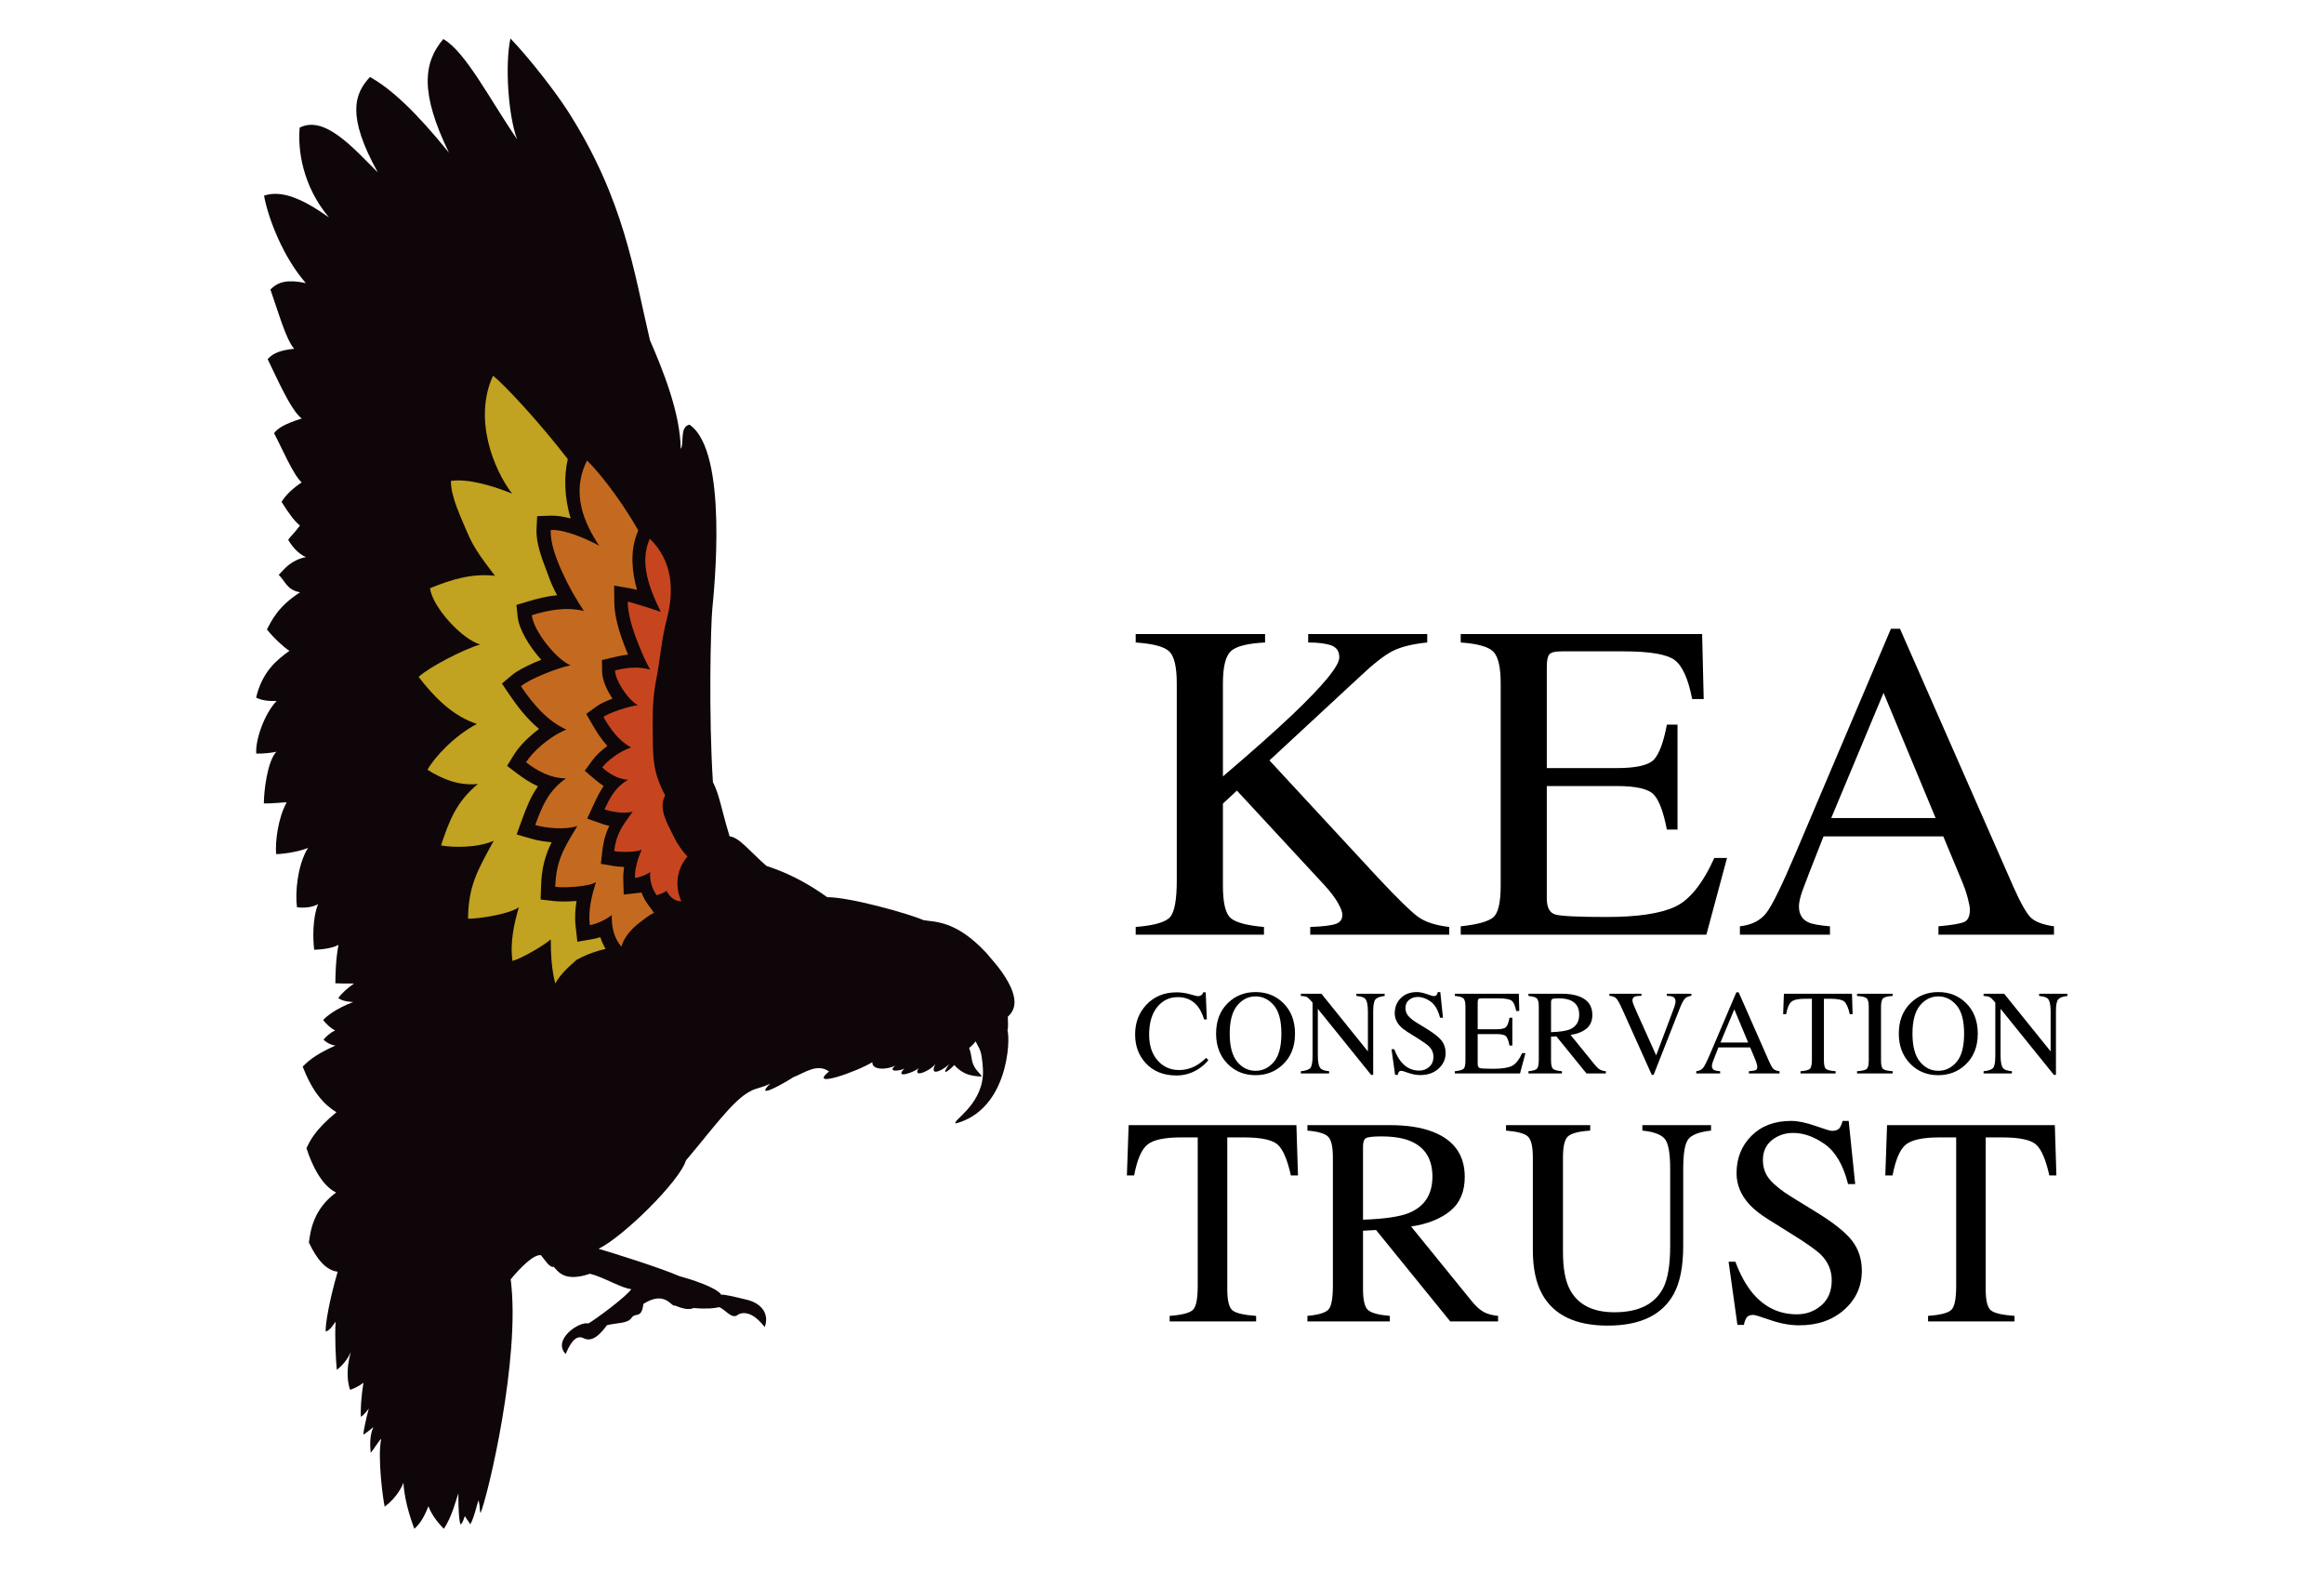 <?xml version="1.0" encoding="UTF-8" standalone="no"?> <svg xmlns="http://www.w3.org/2000/svg" xmlns:xlink="http://www.w3.org/1999/xlink" xmlns:serif="http://www.serif.com/" width="100%" height="100%" viewBox="0 0 1266 864" version="1.1" xml:space="preserve" style="fill-rule:evenodd;clip-rule:evenodd;stroke-linejoin:round;stroke-miterlimit:2;"> <g transform="matrix(1,0,0,1,-5695.88,-4319.14)"> <g id="Page-15" serif:id="Page 15" transform="matrix(1,0,0,1,5695.88,4319.14)"> <rect x="0" y="0" width="1265.75" height="863.827" style="fill:none;"></rect> <g id="Layer-17" serif:id="Layer 17"> <g transform="matrix(1,0,0,1,618.668,349.576)"> <path d="M0,155.363C10.092,154.539 16.332,152.744 18.729,149.978C21.172,147.182 22.379,140.548 22.379,130.057L22.377,22.671C22.377,13.712 21.023,7.916 18.316,5.297C15.623,2.665 9.502,1.046 0,0.398L0,-4.208L70.484,-4.208L70.484,0.398C60.805,0.884 54.551,2.486 51.74,5.225C48.932,7.974 47.52,13.771 47.52,22.642L47.52,73.342C62.746,60.365 75.223,49.302 84.904,40.166C102.219,23.717 110.914,13.155 110.914,8.489C110.914,5.18 109.428,3.016 106.5,1.958C103.527,0.928 99.379,0.398 93.965,0.398L93.965,-4.208L158.816,-4.206L158.816,0.398C150.916,1.178 144.693,2.708 140.117,4.975C135.555,7.239 129.244,12.196 121.168,19.862L72.871,64.631L131.822,128.338C142.562,139.782 149.846,146.932 153.729,149.771C157.598,152.611 163.277,154.48 170.795,155.363L170.795,159.571L95.086,159.571L95.086,155.363C101.941,155.112 106.563,154.552 108.988,153.7C111.402,152.862 112.594,151.198 112.592,148.682C112.592,147.316 111.813,145.212 110.254,142.402C108.695,139.562 106.193,136.28 102.811,132.574L55.141,81.081L47.52,88.142L47.521,132.941C47.521,142.137 48.906,147.977 51.684,150.463C54.451,152.906 60.529,154.539 69.883,155.363L69.883,159.571L0.002,159.571L0,155.363Z" style="fill-rule:nonzero;"></path> </g> <g transform="matrix(1,0,0,1,795.731,349.946)"> <path d="M0,154.625C9.123,153.668 15.008,152.021 17.715,149.74C20.404,147.474 21.773,141.678 21.773,132.381L21.771,22.273C21.771,13.49 20.418,7.738 17.77,5.045C15.121,2.338 9.193,0.675 -0.004,0.028L-0.004,-4.576L131.51,-4.576L132.363,30.835L126.082,30.835C123.963,19.949 120.83,12.899 116.652,9.68C112.457,6.457 103.1,4.854 88.609,4.854L54.902,4.854C51.27,4.854 49.02,5.455 48.18,6.635C47.326,7.781 46.887,9.987 46.887,13.195L46.887,68.44L85.078,68.44C95.643,68.44 102.381,66.881 105.293,63.762C108.176,60.614 110.516,54.287 112.297,44.768L118.094,44.768L118.094,101.926L112.297,101.926C110.443,92.332 108.059,85.979 105.176,82.889C102.264,79.783 95.568,78.224 85.078,78.224L46.887,78.224L46.889,139.516C46.889,144.414 48.477,147.342 51.566,148.211C54.686,149.094 63.955,149.549 79.459,149.549C96.246,149.549 108.619,147.711 116.639,144.031C124.611,140.369 131.775,131.482 138.146,117.403L145.061,117.403L133.807,159.201L-0.002,159.201L0,154.625Z" style="fill-rule:nonzero;"></path> </g> <g transform="matrix(1,0,0,1,1054.43,406.044)"> <path d="M0,39.546L-28.365,-28.633L-56.863,39.546L0,39.546ZM-106.619,103.104L-106.617,98.527C-100.248,97.807 -95.48,95.422 -92.289,91.332C-89.096,87.273 -83.637,76.108 -75.93,57.908L-24.35,-63.558L-19.42,-63.558L42.256,76.753C46.375,86.067 49.656,91.803 52.098,94.012C54.555,96.216 58.689,97.717 64.484,98.527L64.484,103.104L1.547,103.104L1.547,98.527C8.787,97.879 13.434,97.1 15.553,96.172C17.643,95.246 18.672,92.982 18.672,89.391C18.672,88.17 18.273,86.051 17.465,83.006C16.654,79.961 15.553,76.738 14.096,73.369L4.18,49.549L-61.07,49.549C-67.469,65.765 -71.309,75.666 -72.588,79.211C-73.84,82.785 -74.457,85.596 -74.457,87.685C-74.457,91.849 -72.764,94.76 -69.365,96.349C-67.277,97.335 -63.334,98.057 -57.553,98.527L-57.553,103.103L-106.619,103.104Z" style="fill-rule:nonzero;"></path> </g> <g transform="matrix(1,0,0,1,648.33,584.766)"> <path d="M0,-43.164C2.5,-42.458 3.883,-42.105 4.191,-42.105C4.797,-42.105 5.385,-42.282 5.959,-42.619C6.518,-42.973 6.885,-43.502 7.105,-44.225L8.488,-44.225L9.092,-29.482L7.592,-29.482C6.709,-32.41 5.561,-34.762 4.164,-36.558C1.455,-39.942 -2.148,-41.619 -6.693,-41.619C-11.299,-41.619 -15.053,-39.809 -17.965,-36.176C-20.891,-32.543 -22.332,-27.54 -22.332,-21.184C-22.332,-15.329 -20.818,-10.648 -17.742,-7.162C-14.684,-3.661 -10.799,-1.911 -6.092,-1.911C-2.691,-1.911 0.426,-2.734 3.295,-4.353C4.943,-5.266 6.754,-6.678 8.709,-8.532L9.93,-7.296C8.475,-5.472 6.68,-3.838 4.502,-2.455C0.84,-0.117 -3.148,1.061 -7.443,1.061C-14.492,1.061 -20.098,-1.191 -24.23,-5.692C-28.057,-9.871 -29.969,-15.064 -29.969,-21.315C-29.969,-27.701 -27.955,-33.058 -23.922,-37.382C-19.656,-41.957 -14.139,-44.225 -7.299,-44.225C-4.943,-44.225 -2.502,-43.871 0,-43.164" style="fill-rule:nonzero;"></path> </g> <g transform="matrix(1,0,0,1,673.961,547.722)"> <path d="M0,30.618C2.719,33.926 6.059,35.56 10.016,35.56C13.889,35.56 17.197,33.956 19.934,30.764C22.682,27.544 24.08,22.38 24.08,15.316C24.08,8.167 22.682,3.002 19.904,-0.193C17.121,-3.383 13.824,-4.971 10.016,-4.971C6.088,-4.971 2.748,-3.311 0.027,-0.014C-2.711,3.297 -4.078,8.389 -4.078,15.316C-4.078,22.232 -2.709,27.322 0,30.618M-4.9,-1.528C-0.857,-5.413 4.102,-7.325 10.002,-7.325C15.916,-7.325 20.889,-5.4 24.936,-1.514C29.303,2.708 31.496,8.313 31.496,15.316C31.496,22.437 29.244,28.101 24.699,32.309C20.652,36.075 15.756,37.943 10.002,37.943C3.854,37.943 -1.252,35.853 -5.312,31.689C-9.434,27.441 -11.492,21.98 -11.492,15.316C-11.492,8.313 -9.314,2.678 -4.9,-1.528" style="fill-rule:nonzero;"></path> </g> <g transform="matrix(1,0,0,1,708.635,543.291)"> <path d="M0,40.227C2.723,39.962 4.459,39.329 5.238,38.387C5.988,37.431 6.387,35.224 6.387,31.782L6.385,2.858L5.488,1.813C4.518,0.678 3.709,-0.027 3.031,-0.306C2.367,-0.556 1.354,-0.72 0,-0.777L0,-1.984L11.211,-1.984L36.531,29.428L36.531,7.623C36.531,4.034 36.002,1.695 34.926,0.621C34.221,-0.086 32.66,-0.556 30.264,-0.777L30.264,-1.984L45.666,-1.984L45.666,-0.777C43.164,-0.498 41.502,0.107 40.664,1.061C39.826,2.018 39.414,4.225 39.414,7.669L39.414,42.211L38.281,42.211L9.254,6.239L9.256,31.782C9.256,35.372 9.783,37.697 10.844,38.785C11.52,39.491 13.051,39.975 15.404,40.227L15.404,41.433L0,41.433L0,40.227Z" style="fill-rule:nonzero;"></path> </g> <g transform="matrix(1,0,0,1,759.539,554.477)"> <path d="M0,17.048C1.088,20.007 2.398,22.346 3.898,24.097C6.504,27.17 9.74,28.688 13.578,28.689C15.699,28.689 17.492,28.026 19.008,26.701C20.539,25.377 21.318,23.537 21.318,21.154C21.318,19.02 20.539,17.167 18.992,15.593C17.994,14.578 15.891,13.077 12.666,11.061L7.061,7.56C5.385,6.488 4.031,5.411 3.045,4.324C1.162,2.251 0.252,-0.031 0.252,-2.533C0.252,-5.843 1.34,-8.594 3.545,-10.785C5.752,-12.994 8.666,-14.081 12.299,-14.081C13.799,-14.081 15.594,-13.728 17.699,-12.994C19.787,-12.257 21.008,-11.875 21.316,-11.875C22.113,-11.875 22.686,-12.081 22.996,-12.464C23.305,-12.832 23.539,-13.375 23.717,-14.081L25.07,-14.081L26.51,-0.119L24.924,-0.119C23.848,-4.326 22.127,-7.27 19.787,-8.931C17.432,-10.608 15.08,-11.433 12.785,-11.433C10.99,-11.433 9.43,-10.905 8.078,-9.844C6.752,-8.8 6.092,-7.314 6.092,-5.43C6.092,-3.754 6.59,-2.31 7.605,-1.12C8.637,0.102 10.225,1.382 12.387,2.705L18.156,6.25C21.758,8.488 24.305,10.518 25.791,12.372C27.232,14.27 27.969,16.489 27.969,19.05C27.969,22.478 26.658,25.348 24.07,27.672C21.465,29.981 18.17,31.129 14.125,31.129C12.096,31.128 9.977,30.747 7.768,29.98C5.562,29.201 4.297,28.805 3.957,28.805C3.193,28.805 2.664,29.055 2.412,29.527C2.148,29.996 1.973,30.512 1.883,31.026L0.441,31.026L-1.516,17.048L0,17.048Z" style="fill-rule:nonzero;"></path> </g> <g transform="matrix(1,0,0,1,792.523,542.515)"> <path d="M0,41.001C2.428,40.752 3.988,40.325 4.709,39.721C5.428,39.104 5.781,37.575 5.781,35.103L5.781,5.911C5.781,3.574 5.428,2.059 4.723,1.352C4.033,0.632 2.443,0.176 0,-0.001L0,-1.208L34.867,-1.208L35.104,8.178L33.426,8.178C32.881,5.295 32.057,3.427 30.955,2.587C29.836,1.72 27.35,1.293 23.51,1.293L14.564,1.293C13.594,1.293 13.004,1.454 12.785,1.765C12.564,2.072 12.445,2.661 12.445,3.501L12.445,18.14L22.568,18.14C25.377,18.14 27.158,17.727 27.924,16.918C28.703,16.093 29.307,14.388 29.777,11.872L31.322,11.872L31.322,27.024L29.777,27.024C29.293,24.48 28.66,22.803 27.91,21.995C27.131,21.17 25.35,20.758 22.568,20.758L12.445,20.758L12.445,37.001C12.445,38.311 12.844,39.073 13.697,39.31C14.506,39.545 16.965,39.665 21.086,39.665C25.541,39.663 28.82,39.163 30.926,38.191C33.061,37.235 34.957,34.864 36.648,31.129L38.473,31.129L35.502,42.209L0,42.209L0,41.001Z" style="fill-rule:nonzero;"></path> </g> <g transform="matrix(1,0,0,1,855.064,565.277)"> <path d="M0,-4.52C3.488,-5.947 5.207,-8.624 5.207,-12.567C5.207,-16.377 3.664,-18.952 0.545,-20.349C-1.117,-21.099 -3.34,-21.467 -6.09,-21.468C-7.943,-21.468 -9.076,-21.336 -9.518,-21.056C-9.914,-20.805 -10.137,-20.174 -10.137,-19.187L-10.137,-3.032C-5.412,-3.209 -2.029,-3.695 0,-4.52M-22.434,18.239C-19.918,18.005 -18.33,17.519 -17.727,16.784C-17.109,16.035 -16.799,14.298 -16.799,11.591L-16.801,-16.85C-16.801,-19.159 -17.141,-20.673 -17.83,-21.394C-18.535,-22.086 -20.053,-22.541 -22.436,-22.762L-22.436,-23.969L-4.268,-23.969C-0.486,-23.969 2.678,-23.483 5.193,-22.528C9.977,-20.702 12.373,-17.363 12.373,-12.508C12.373,-9.241 11.301,-6.726 9.197,-4.99C7.049,-3.24 4.15,-2.077 0.502,-1.533L14.035,15.122C14.875,16.152 15.699,16.873 16.537,17.343C17.377,17.814 18.42,18.108 19.729,18.239L19.729,19.449L9.168,19.449L-7.254,-0.766L-10.137,-0.591L-10.137,12.326C-10.137,14.767 -9.766,16.283 -9.018,16.959C-8.281,17.593 -6.678,18.034 -4.207,18.239L-4.207,19.449L-22.434,19.448L-22.434,18.239Z" style="fill-rule:nonzero;"></path> </g> <g transform="matrix(1,0,0,1,894.186,585.502)"> <path d="M0,-44.195L0,-43.062C-1.635,-43.048 -2.75,-42.943 -3.354,-42.754C-4.385,-42.399 -4.914,-41.693 -4.914,-40.619C-4.914,-40.076 -4.738,-39.325 -4.355,-38.34C-3.988,-37.382 -3.297,-35.764 -2.281,-33.5L8.004,-10.636L17.316,-35.367C17.729,-36.457 18.064,-37.396 18.256,-38.163C18.463,-38.898 18.582,-39.531 18.582,-40.016C18.582,-41.282 18.035,-42.165 16.949,-42.605C16.301,-42.872 15.24,-43.018 13.785,-43.062L13.785,-44.195L27.203,-44.195L27.203,-43.062C25.834,-42.885 24.789,-42.488 24.127,-41.944C23.113,-41.105 22.143,-39.426 21.139,-36.912L6.619,0L5.619,0L-10.594,-36.073C-11.961,-39.134 -13.064,-41.031 -13.875,-41.796C-14.699,-42.533 -15.904,-42.959 -17.479,-43.062L-17.479,-44.195L0,-44.195Z" style="fill-rule:nonzero;"></path> </g> <g transform="matrix(1,0,0,1,952.312,557.389)"> <path d="M0,10.49L-7.547,-7.591L-15.08,10.49L0,10.49ZM-28.277,27.337L-28.277,26.127C-26.6,25.937 -25.305,25.305 -24.48,24.218C-23.627,23.141 -22.186,20.2 -20.156,15.359L-6.443,-16.847L-5.164,-16.847L11.225,20.376C12.301,22.833 13.168,24.347 13.814,24.936C14.461,25.526 15.58,25.923 17.098,26.127L17.098,27.335L0.383,27.335L0.383,26.127C2.34,25.953 3.547,25.761 4.135,25.511C4.678,25.274 4.959,24.673 4.959,23.717C4.959,23.378 4.84,22.833 4.635,22.009C4.414,21.216 4.135,20.346 3.738,19.478L1.09,13.153L-16.213,13.153C-17.891,17.448 -18.906,20.052 -19.258,21.009C-19.568,21.95 -19.758,22.717 -19.758,23.26C-19.758,24.378 -19.289,25.128 -18.391,25.569C-17.844,25.821 -16.801,25.996 -15.271,26.127L-15.271,27.335L-28.277,27.337Z" style="fill-rule:nonzero;"></path> </g> <g transform="matrix(1,0,0,1,971.777,584.723)"> <path d="M0,-43.415L37.09,-43.415L37.443,-32.264L35.883,-32.264C35.104,-35.765 34.117,-38.047 32.955,-39.105C31.762,-40.148 29.264,-40.679 25.449,-40.679L21.803,-40.679L21.803,-7.105C21.803,-4.561 22.186,-3.001 22.994,-2.398C23.789,-1.795 25.51,-1.397 28.187,-1.208L28.187,0L9.047,0L9.047,-1.208C11.83,-1.412 13.564,-1.869 14.24,-2.573C14.932,-3.28 15.258,-5.045 15.258,-7.856L15.258,-40.679L11.592,-40.679C7.957,-40.679 5.486,-40.179 4.18,-39.12C2.84,-38.061 1.867,-35.779 1.207,-32.264L-0.398,-32.264L0,-43.415Z" style="fill-rule:nonzero;"></path> </g> <g transform="matrix(1,0,0,1,1011.62,542.515)"> <path d="M0,41.001C2.678,40.811 4.414,40.413 5.193,39.811C6.004,39.207 6.387,37.647 6.387,35.103L6.387,5.912C6.387,3.501 6.002,1.94 5.193,1.25C4.414,0.56 2.678,0.145 0,-0.002L0,-1.207L19.42,-1.207L19.42,-0.002C16.758,0.145 15.037,0.56 14.242,1.25C13.447,1.94 13.064,3.501 13.064,5.912L13.064,35.103C13.064,37.647 13.447,39.207 14.242,39.811C15.037,40.413 16.758,40.811 19.42,41.001L19.42,42.208L0,42.208L0,41.001Z" style="fill-rule:nonzero;"></path> </g> <g transform="matrix(1,0,0,1,1045.88,547.722)"> <path d="M0,30.617C2.736,33.928 6.074,35.56 10.02,35.56C13.889,35.56 17.197,33.957 19.951,30.763C22.701,27.541 24.068,22.378 24.068,15.318C24.068,8.166 22.686,3.002 19.891,-0.191C17.125,-3.385 13.828,-4.973 10.02,-4.973C6.09,-4.973 2.75,-3.309 0.016,-0.015C-2.693,3.297 -4.061,8.388 -4.061,15.318C-4.061,22.232 -2.693,27.322 0,30.617M-4.9,-1.529C-0.854,-5.413 4.104,-7.326 9.988,-7.326C15.918,-7.326 20.891,-5.4 24.951,-1.516C29.322,2.709 31.514,8.314 31.514,15.318C31.514,22.437 29.246,28.099 24.717,32.309C20.654,36.075 15.756,37.943 9.988,37.943C3.84,37.943 -1.25,35.854 -5.312,31.69C-9.432,27.439 -11.504,21.98 -11.504,15.318C-11.504,8.314 -9.299,2.679 -4.9,-1.529" style="fill-rule:nonzero;"></path> </g> <g transform="matrix(1,0,0,1,1080.56,543.294)"> <path d="M0,40.222C2.707,39.958 4.445,39.326 5.225,38.384C5.986,37.429 6.387,35.221 6.387,31.778L6.385,2.855L5.488,1.81C4.531,0.677 3.707,-0.031 3.031,-0.309C2.354,-0.559 1.338,-0.721 0,-0.781L0,-1.986L11.211,-1.986L36.529,29.423L36.529,7.621C36.529,4.03 36.002,1.692 34.928,0.618C34.221,-0.089 32.66,-0.559 30.264,-0.781L30.264,-1.986L45.666,-1.986L45.666,-0.781C43.164,-0.501 41.502,0.101 40.664,1.059C39.824,2.014 39.414,4.222 39.414,7.663L39.414,42.208L38.297,42.208L9.254,6.236L9.254,31.778C9.256,35.367 9.783,37.693 10.828,38.781C11.52,39.489 13.035,39.974 15.418,40.222L15.418,41.429L0,41.429L0,40.222Z" style="fill-rule:nonzero;"></path> </g> <g transform="matrix(1,0,0,1,614.832,719.798)"> <path d="M0,-106.93L91.393,-106.928L92.244,-79.492L88.375,-79.492C86.477,-88.098 84.08,-93.717 81.15,-96.335C78.238,-98.925 72.088,-100.237 62.719,-100.237L53.727,-100.237L53.73,-17.522C53.73,-11.284 54.701,-7.444 56.658,-5.943C58.6,-4.457 62.865,-3.472 69.441,-3.017L69.441,0L22.334,0L22.334,-3.017C29.16,-3.516 33.426,-4.65 35.105,-6.385C36.795,-8.108 37.635,-12.461 37.635,-19.406L37.633,-100.237L28.557,-100.237C19.611,-100.237 13.52,-98.955 10.283,-96.366C7.047,-93.791 4.619,-88.157 2.986,-79.492L-0.955,-79.492L0,-106.93Z" style="fill-rule:nonzero;"></path> </g> <g transform="matrix(1,0,0,1,767.457,671.91)"> <path d="M0,-11.153C8.578,-14.67 12.857,-21.29 12.855,-30.984C12.855,-40.342 9.018,-46.727 1.338,-50.14C-2.768,-51.978 -8.213,-52.891 -14.994,-52.891C-19.584,-52.891 -22.363,-52.567 -23.41,-51.906C-24.439,-51.258 -24.955,-49.714 -24.955,-47.288L-24.953,-7.518C-13.316,-7.931 -5.018,-9.137 0,-11.153M-55.244,44.872C-49.035,44.314 -45.166,43.106 -43.65,41.268C-42.121,39.429 -41.371,35.177 -41.371,28.483L-41.371,-41.534C-41.371,-47.212 -42.211,-50.949 -43.918,-52.699C-45.639,-54.45 -49.406,-55.569 -55.246,-56.054L-55.246,-59.04L-10.506,-59.04C-1.193,-59.04 6.559,-57.88 12.77,-55.51C24.568,-51.036 30.467,-42.828 30.467,-30.837C30.469,-22.79 27.85,-16.626 22.611,-12.331C17.359,-8.019 10.254,-5.179 1.25,-3.811L34.557,37.206C36.617,39.722 38.664,41.535 40.709,42.694C42.77,43.841 45.4,44.563 48.623,44.871L48.623,47.887L22.568,47.887L-17.859,-1.913L-24.953,-1.515L-24.951,30.335C-24.951,36.31 -24.025,40.089 -22.215,41.695C-20.393,43.297 -16.449,44.372 -10.342,44.872L-10.342,47.887L-55.244,47.887L-55.244,44.872Z" style="fill-rule:nonzero;"></path> </g> <g transform="matrix(1,0,0,1,866.262,722.076)"> <path d="M0,-109.206L0,-106.22C-6.207,-105.793 -10.225,-104.765 -12.078,-103.102C-13.916,-101.44 -14.828,-97.629 -14.828,-91.7L-14.828,-40.001C-14.828,-31.526 -13.682,-24.935 -11.355,-20.198C-7.045,-11.577 1.135,-7.265 13.184,-7.265C26.383,-7.265 35.252,-11.68 39.785,-20.522C42.301,-25.451 43.564,-33.087 43.564,-43.399L43.564,-85.477C43.564,-94.26 42.504,-99.762 40.4,-101.984C38.313,-104.233 34.311,-105.647 28.412,-106.22L28.412,-109.206L65.824,-109.208L65.824,-106.22C59.57,-105.544 55.482,-104.014 53.539,-101.674C51.627,-99.335 50.67,-93.921 50.67,-85.477L50.67,-43.399C50.67,-32.248 48.949,-23.538 45.535,-17.27C39.225,-5.75 27.221,0.002 9.551,0.002C-7.912,0.002 -19.801,-5.677 -26.113,-17.035C-29.525,-23.14 -31.248,-31.203 -31.248,-41.192L-31.25,-91.7C-31.25,-97.601 -32.146,-101.365 -33.971,-103.029C-35.779,-104.677 -39.736,-105.735 -45.859,-106.221L-45.859,-109.206L0,-109.206Z" style="fill-rule:nonzero;"></path> </g> <g transform="matrix(1,0,0,1,945.355,645.203)"> <path d="M0,42.082C2.693,49.334 5.943,55.13 9.607,59.441C16.008,66.959 23.982,70.726 33.486,70.726C38.637,70.726 43.094,69.092 46.846,65.825C50.596,62.56 52.48,58.013 52.48,52.173C52.48,46.921 50.596,42.345 46.801,38.446C44.344,35.975 39.15,32.268 31.203,27.325L17.42,18.718C13.285,16.084 9.961,13.421 7.504,10.743C2.898,5.638 0.633,0.019 0.633,-6.132C0.633,-14.298 3.326,-21.093 8.752,-26.508C14.182,-31.922 21.363,-34.631 30.307,-34.631C33.971,-34.631 38.398,-33.731 43.59,-31.907C48.771,-30.097 51.742,-29.2 52.479,-29.2C54.479,-29.2 55.861,-29.672 56.627,-30.599C57.375,-31.555 57.965,-32.909 58.393,-34.631L61.717,-34.63L65.262,-0.218L61.379,-0.218C58.773,-10.591 54.537,-17.814 48.727,-21.933C42.916,-26.037 37.164,-28.082 31.469,-28.082C27.055,-28.082 23.215,-26.773 19.92,-24.183C16.641,-21.564 14.99,-17.946 14.992,-13.327C14.992,-9.163 16.242,-5.617 18.758,-2.659C21.289,0.325 25.201,3.46 30.516,6.728L44.711,15.478C53.596,20.953 59.865,25.971 63.5,30.546C67.088,35.195 68.883,40.653 68.883,46.966C68.883,55.438 65.705,62.531 59.291,68.21C52.906,73.888 44.756,76.712 34.795,76.712C29.793,76.713 24.586,75.785 19.143,73.888C13.668,71.99 10.549,71.035 9.77,71.035C7.887,71.035 6.605,71.622 5.943,72.77C5.268,73.933 4.84,75.183 4.65,76.478L1.105,76.478L-3.707,42.082L0,42.082Z" style="fill-rule:nonzero;"></path> </g> <g transform="matrix(1,0,0,1,1027.98,719.797)"> <path d="M0,-106.928L91.395,-106.928L92.246,-79.49L88.393,-79.49C86.492,-88.096 84.096,-93.717 81.168,-96.337C78.254,-98.924 72.105,-100.235 62.732,-100.235L53.729,-100.235L53.73,-17.523C53.73,-11.284 54.701,-7.445 56.658,-5.944C58.615,-4.457 62.867,-3.471 69.441,-3.017L69.441,0L22.336,0L22.336,-3.017C29.176,-3.515 33.428,-4.648 35.104,-6.384C36.813,-8.106 37.65,-12.46 37.65,-19.405L37.648,-100.235L28.572,-100.235C19.625,-100.235 13.535,-98.956 10.285,-96.366C7.047,-93.79 4.635,-88.157 2.986,-79.489L-0.957,-79.489L0,-106.928Z" style="fill-rule:nonzero;"></path> </g> <g transform="matrix(1,0,0,1,537.229,334.728)"> <path d="M0,184.259C-16.594,166.48 -28.055,167.569 -34.166,166.489C-42.541,162.811 -74.52,153.923 -86.619,153.98C-103.898,141.601 -116.314,138.245 -119.734,136.921C-128.162,129.629 -134.641,121.211 -139.766,120.86C-144.303,106.097 -145.287,98.126 -148.865,91.325C-151.26,53.994 -150.072,6.382 -149.205,-2.96C-148.34,-12.305 -140.164,-88.876 -161.652,-103.419C-167.191,-102.2 -164.395,-92.957 -166.404,-90.197C-166.658,-110.059 -176.25,-133.403 -183.178,-149.444C-191.936,-186.401 -196.939,-225.936 -228.105,-274.534C-234.428,-284.363 -248.605,-302.805 -259.17,-313.779C-262.285,-299.205 -260.273,-271.13 -255.498,-258.818C-270.256,-280.278 -283.615,-306.635 -295.736,-313.45C-306.715,-300.587 -308.426,-284.013 -292.658,-251.555C-310.793,-273.958 -324.102,-286.32 -335.687,-292.788C-344.211,-283.642 -348.486,-271.665 -331.408,-240.794C-345.354,-254.763 -360.498,-271.978 -373.979,-265.22C-375.086,-253.429 -372.541,-233.566 -358.047,-216.315C-372.381,-226.447 -383.752,-231.398 -393.393,-228.154C-391.133,-215.675 -382.904,-194.491 -370.635,-180.536C-380.285,-182.53 -385.588,-181.468 -389.918,-177.008C-385.664,-165.02 -381.451,-149.714 -376.973,-144.743C-386.586,-143.818 -389.377,-141.231 -391.422,-139.082C-387.23,-130.662 -378.842,-111.073 -372.859,-106.766C-382.863,-103.641 -386.303,-101.021 -387.937,-98.756C-383.51,-90.477 -377.586,-76.165 -372.893,-71.972C-379.006,-67.796 -381.77,-64.577 -383.867,-61.399C-379.801,-54.878 -376.756,-50.729 -373.818,-48.477C-376.898,-44.273 -379.801,-41.605 -380.244,-40.69C-377.371,-35.7 -373.408,-32.312 -370.525,-31.327C-379.1,-29.339 -381.762,-25.307 -385.412,-21.574C-382.025,-18.542 -381.061,-13.303 -373.77,-12.098C-385.854,-4.332 -389.297,3.398 -391.834,8.134C-388.258,12.638 -382.604,17.92 -379.561,19.805C-386.537,24.79 -394.424,31.228 -397.705,45.292C-394.166,46.965 -390.59,47.239 -386.523,47.084C-393.486,54.356 -398.266,68.907 -397.613,75.757C-393.879,75.91 -388.096,75.192 -386.715,74.737C-391.738,80.271 -393.482,96.669 -393.496,102.913C-389.766,103.071 -382.705,102.28 -381.051,102.308C-385.895,111.005 -387.398,124.342 -386.789,130.54C-381.969,130.412 -373.883,129.044 -369.428,127.129C-375.234,136.396 -376.533,151.882 -375.436,159.461C-370.826,160.097 -366.41,159.201 -363.936,157.769C-367.068,165.472 -366.797,176.798 -366.078,182.614C-359.328,182.376 -355.074,181.222 -352.846,179.938C-354.408,188.074 -354.518,197.466 -354.537,200.866C-350.424,201.114 -346.025,200.976 -344.379,200.999C-348.271,203.657 -351.217,206.634 -352.91,208.775C-351.18,210.928 -344.811,211.087 -344.811,211.087C-354.783,214.843 -359.75,219.327 -361.189,220.82C-359.385,223.388 -356.406,225.81 -354.621,226.563C-357.803,228.013 -359.807,230.222 -360.973,231.534C-359.941,232.842 -357.121,234.488 -354.52,234.795C-367.361,240.513 -370.408,244.53 -372.344,246.276C-367.066,259.825 -361.092,266.698 -353.963,271.142C-366,281.004 -368.469,287 -370.283,290.667C-367.48,299.56 -362,311.156 -354.117,314.843C-366.576,323.97 -368.072,335.658 -368.963,342.074C-364.729,351.142 -359.549,357.334 -353.268,357.982C-357.936,373.803 -360.109,387.191 -359.801,390.621C-357.041,389.69 -355.572,386.548 -354.379,385.204C-354.949,392.751 -354.287,406.488 -353.75,411.417C-349.844,408.513 -347.264,404.407 -346.133,401.808C-348.908,411.267 -347.836,418.851 -346.49,422.341C-343.746,421.407 -341.266,419.998 -339.203,418.468C-340.545,425.821 -340.846,433.865 -340.666,437.022C-338.703,435.887 -336.936,433.255 -336.346,432.579C-337.816,438.017 -339.207,444.734 -339.344,446.77C-337.869,445.928 -334.707,443.446 -333.844,442.62C-335.908,447.316 -335.674,452.214 -335.287,456.638C-333.34,454.454 -331.727,451.128 -329.521,448.988C-331.779,458.817 -328.465,482.832 -327.656,485.996C-320.824,480.737 -318.221,474.983 -317.453,472.901C-316.807,484.326 -312.467,495.304 -311.533,498.038C-306.914,494.079 -304.844,487.985 -303.842,485.739C-301.408,492.23 -296.426,496.921 -295.475,498.017C-291.115,491.896 -288.441,481.172 -287.547,478.703C-287.555,487.244 -287.154,494.209 -286.303,495.692C-284.975,494.597 -284.586,492.411 -284.004,491.09C-282.469,493.82 -281.547,494.27 -281.084,495.655C-278.75,491.696 -277.41,484.359 -276.506,482.507C-275.625,486.286 -276.043,487.841 -275.451,489.472C-271.52,480.323 -253.504,404.891 -259.031,362.137C-254.357,356.52 -246.805,348.453 -242.564,348.965C-240.512,351.39 -237.863,355.966 -235.602,355.316C-233.162,357.843 -229.828,363.855 -215.838,359.103C-208.584,360.842 -198.422,367.136 -193.305,367.475C-196.359,371.864 -212.744,383.886 -216.684,386.165C-221.982,384.929 -236.428,395.193 -229.1,402.799C-227.643,399.675 -224.406,391.571 -219.287,394.223C-214.162,396.839 -209.537,391.081 -206.582,387.106C-200.795,385.739 -195.238,386.27 -193.146,383.093C-191.047,379.937 -187.758,383.972 -186.73,375.52C-174.68,367.92 -171.646,377.41 -169.461,376.429C-164.242,378.666 -161.453,378.655 -159.348,377.773C-152.434,378.39 -147.795,377.937 -145.531,377.293C-141.91,378.478 -138.543,384.579 -134.906,381.173C-130.193,379.109 -125.098,382.348 -120.67,388.155C-118.143,381.551 -121.727,375.576 -129.896,373.38C-137.914,371.418 -142.809,370.308 -144.332,370.515C-146.963,366.449 -161.383,361.952 -167.227,360.363C-177.283,355.982 -202.564,347.986 -211.17,345.511C-198.154,339.303 -166.951,308.789 -163.529,297.32C-149.502,280.86 -138.059,264.696 -128.855,259.896C-125.588,257.881 -121.533,257.721 -117.654,255.486C-126.99,264.897 -109.693,255.094 -105.076,252.059C-98.807,249.602 -92.088,244.313 -85.611,248.913C-97.277,258.443 -70.645,249.15 -62.031,243.867C-62.26,248.668 -52.969,247.81 -49.398,245.588C-54.582,249.907 -45.791,248.367 -44.445,247.249C-50.811,253.577 -38.262,249.034 -36.648,246.929C-40.744,253.112 -29.951,248.414 -27.594,244.721C-31.877,253.189 -21.752,247.03 -20.076,244.736C-25.834,253.185 -18.924,247.261 -17.412,245.38C-17.07,245.806 -16.652,246.192 -16.293,246.548C-14.934,247.908 -12.975,249.263 -11.176,250.052C-8.646,251.174 -5.287,251.651 -2.6,251.654C-2.061,250.784 -6.773,248.132 -7.717,242.874C-8.102,240.777 -8.461,238.147 -9.295,236.099C-8.902,235.784 -8.477,235.414 -8.137,235.128C-7.182,234.312 -6.439,233.409 -5.779,232.493C-5.529,232.967 -5.312,233.469 -5.033,233.914C-4.102,235.558 -3.238,237.252 -2.805,239.07C-2.301,241.23 -1.492,247.392 -1.797,251.056C-2.969,267.921 -19.072,276.034 -16.518,277.228C11.926,269.561 13.27,231.816 11.588,226.544C12.139,224.636 11.814,221.712 11.762,219.113C13.992,216.904 20.268,211.287 8.393,194.534C5.316,190.239 3.068,187.996 0,184.259" style="fill:rgb(14,6,8);fill-rule:nonzero;"></path> </g> <g transform="matrix(1,0,0,1,353.98,490.96)"> <path d="M0,-197.549C-5.977,-184.244 0.088,-169.774 5.967,-157.66C4.551,-158.219 -12.039,-163.592 -12.045,-163.208C-11.99,-156.94 -9.766,-149.006 -6.299,-140.296C-4.293,-135.308 -2.406,-130.86 0.184,-126.188C-6.451,-128.123 -12.631,-127.255 -18.936,-125.813C-18.865,-120.19 -11.6,-109.372 -6.469,-106.869C-11.67,-106.198 -22.062,-102.74 -25.283,-100.451C-21.455,-93.718 -16.842,-87.364 -10.146,-83.817C-16.98,-81.531 -23.451,-76.272 -25.934,-72.9C-21.826,-69.313 -17.574,-66.658 -11.922,-66.205C-18.67,-62.108 -21.322,-57.204 -24.66,-50.073C-21.102,-48.811 -14.232,-47.547 -9.332,-48.814C-15.006,-41.058 -18.227,-36.876 -19.408,-27.347C-15.734,-26.689 -6.908,-26.699 -4.402,-28.171C-6.238,-23.889 -8.207,-18.44 -8.082,-12.768C-5.291,-13.062 -1.887,-14.463 0.26,-15.896C-0.248,-11.672 1.279,-6.684 3.727,-3.294C5.523,-3.974 6.832,-4.194 9.129,-5.676C11.395,-1.362 14.404,-0.055 17.16,0C12.832,-10.075 15.773,-18.994 20.521,-24.369C17.533,-27.57 14.953,-31.319 13.434,-34.514C10.025,-41.651 4.275,-50.219 8.389,-57.682C3.258,-67.256 1.811,-74.146 1.693,-85.412C1.598,-97.489 1.045,-108.588 3.441,-120.511C5.639,-131.43 6.303,-142.482 9.156,-153.262C13.359,-169.142 12.6,-185.246 0,-197.549" style="fill:rgb(198,69,31);fill-rule:nonzero;"></path> </g> <g transform="matrix(1,0,0,1,327.023,229.918)"> <path d="M0,280.537C-1.5,281.054 -3.002,281.435 -4.418,281.674L-12.5,283.05L-13.42,274.884C-13.996,270.018 -13.676,265.272 -12.955,260.856C-18.094,261.281 -22.986,261.181 -25.434,260.889L-32.506,260.06L-32.277,252.91C-31.986,242.621 -29.898,235.676 -26.51,228.868C-31.088,228.495 -35.141,227.665 -37.596,226.933L-45.588,224.63L-42.75,216.822C-40.213,209.83 -37.801,203.803 -33.967,198.397C-38.215,196.49 -41.895,193.981 -45.154,191.526L-50.785,187.281L-47.105,181.284C-44.295,176.692 -39.109,171.401 -33.379,167.153C-40.281,161.374 -45.564,154.323 -49.691,148.2L-53.588,142.419L-48.223,137.917C-47.537,137.321 -46.723,136.733 -45.795,136.131C-42.48,133.98 -37.434,131.542 -32.182,129.459C-38.842,122.114 -44.359,112.665 -45.041,105.957L-45.68,99.582L-39.555,97.736C-34.508,96.222 -29.182,94.854 -23.521,94.307C-25.135,91.36 -26.605,88.246 -27.834,84.884C-28.215,83.782 -28.676,82.618 -29.146,81.355C-31.816,74.396 -35.105,65.76 -34.75,58.367L-34.404,51.23L-27.271,50.975C-23.77,50.852 -19.926,51.462 -16.133,52.515C-19.729,40.725 -19.811,29.294 -17.721,20.161C-33.105,0.19 -52.412,-20.621 -58.457,-25.239C-69.195,-1.859 -58.277,25.583 -48.063,38.972C-57.537,35.048 -71.744,30.632 -81.367,32.034C-81.557,40.643 -75.734,52.202 -72.543,60.006C-68.816,69.052 -63.23,75.982 -57.393,83.722C-70.145,82.299 -81.424,85.824 -92.783,90.497C-91.455,100.703 -75.6,118.139 -65.5,121.141C-75.041,123.991 -93.523,133.636 -98.98,138.819C-90.412,149.916 -80.473,160.085 -67.236,164.427C-79.371,170.751 -90.279,182.42 -94.176,189.387C-85.727,194.606 -77.256,198.132 -66.695,197.134C-78.285,206.788 -82.133,216.568 -86.781,230.619C-79.898,231.824 -66.836,231.952 -58.072,228.067C-66.848,244.065 -71.936,252.729 -72.045,270.518C-65.08,270.538 -48.705,267.703 -44.371,264.241C-46.828,272.645 -49.332,283.182 -47.84,293.525C-42.674,292.081 -30.713,285.083 -26.998,281.771C-27.002,289.693 -26.479,298.691 -24.533,305.776C-21.617,300.538 -16.854,296.337 -12.895,292.899C-6.275,289.356 -1.559,288.059 2.867,286.952C1.684,284.972 0.721,282.855 0,280.537" style="fill:rgb(193,162,33);fill-rule:nonzero;"></path> </g> <g transform="matrix(1,0,0,1,356.42,269.144)"> <path d="M0,228.274L-3.5,223.472C-4.947,221.523 -6.117,219.31 -6.953,217C-7.387,217.066 -7.832,217.139 -8.254,217.192L-16.66,218.133L-16.896,209.697C-16.961,207.405 -16.762,205.205 -16.434,203.077C-19.049,202.996 -21.123,202.761 -21.846,202.626L-29.098,201.387L-28.258,194.075C-27.604,188.563 -26.297,184.418 -24.514,180.705C-26.092,180.358 -27.447,179.951 -28.516,179.588L-36.568,176.773L-32.971,169.009C-31.299,165.384 -29.68,162.072 -27.564,159.042C-29.371,157.855 -30.973,156.599 -32.389,155.379L-37.879,150.707L-33.631,144.893C-31.805,142.393 -28.881,139.626 -25.57,137.197C-28.926,133.473 -31.504,129.389 -33.594,125.774L-37.084,119.716L-31.391,115.617C-31.168,115.461 -30.951,115.301 -30.707,115.146C-28.791,113.909 -25.912,112.587 -22.76,111.421C-25.994,106.599 -28.357,101.123 -28.424,96.65L-28.525,90.392L-22.457,88.961C-19.836,88.327 -17.117,87.759 -14.275,87.449C-14.609,86.62 -14.977,85.759 -15.32,84.876C-19.578,74.392 -21.691,65.997 -21.762,59.152L-21.883,49.837L-12.686,51.421C-11.678,51.605 -10.578,51.854 -9.404,52.215C-12.08,42.766 -13.311,31.632 -9.441,21.597L-8.727,19.793C-19.391,0.947 -32.143,-14.124 -36.65,-18.274C-45.691,-0.248 -37.832,16.332 -29.988,28.154C-37.445,24.098 -48.68,19.236 -56.387,19.532C-56.713,26.464 -53.607,34.997 -49.91,43.014C-46.52,50.418 -42.855,56.836 -38.365,63.63C-48.471,61.341 -57.551,63.189 -66.701,65.943C-65.855,74.374 -53.568,89.929 -45.6,93.267C-53.252,94.758 -68.199,100.898 -72.643,104.646C-66.039,114.407 -58.326,123.559 -47.904,128.266C-57.709,132.3 -66.623,140.806 -69.861,146.103C-63.256,151.092 -56.58,154.719 -48.127,154.859C-57.555,161.649 -60.842,169.244 -64.85,180.263C-59.4,181.83 -48.969,183.114 -41.9,180.756C-49.24,192.947 -53.475,199.526 -53.941,213.935C-48.393,214.602 -35.266,213.759 -31.734,211.337C-33.865,217.941 -36.098,226.269 -35.131,234.794C-30.965,234.079 -26.172,231.67 -23.141,229.315C-23.307,235.746 -22.016,241.705 -17.916,246.548C-16.66,241.949 -13.439,238.096 -9.951,234.993C-9.189,234.336 -0.617,227.421 0,228.274" style="fill:rgb(196,106,32);fill-rule:nonzero;"></path> </g> </g> </g> </g> </svg> 